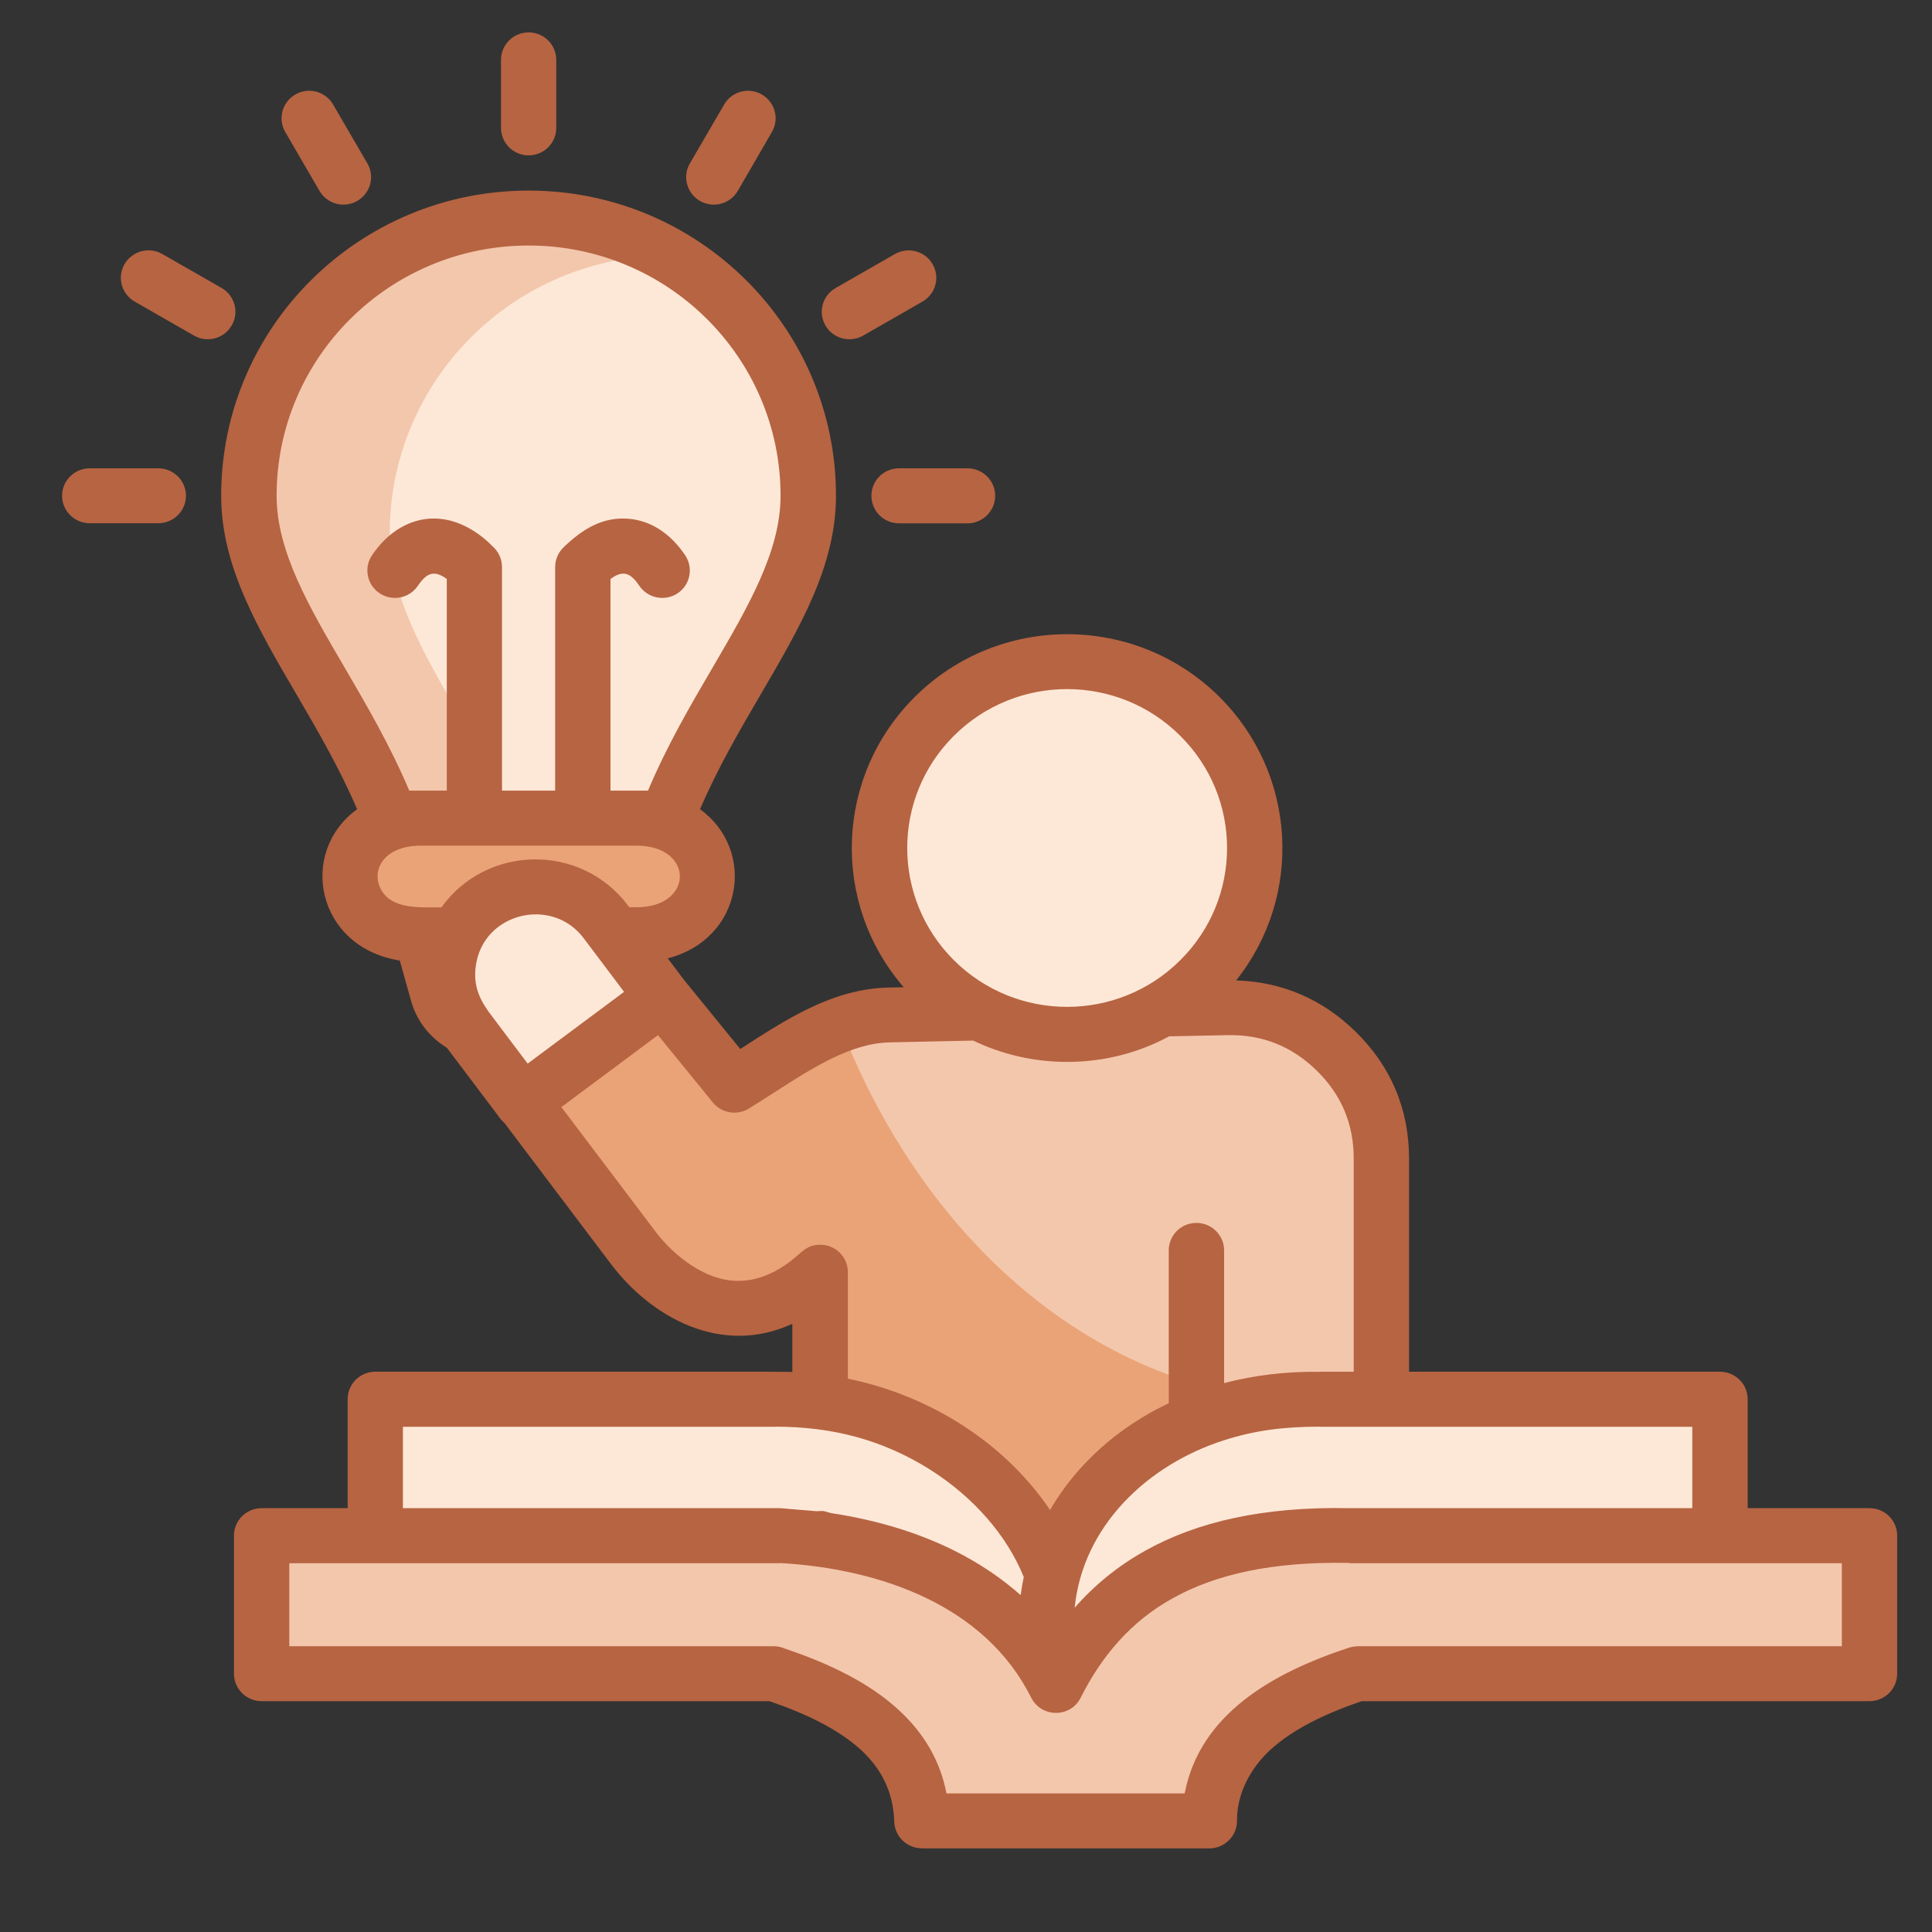 <svg xmlns="http://www.w3.org/2000/svg" xmlns:xlink="http://www.w3.org/1999/xlink" width="100" zoomAndPan="magnify" viewBox="0 0 75 75" height="100" preserveAspectRatio="xMidYMid meet" version="1.0"><rect x="0" y="0" width="75" height="75" fill="#333333" stroke="none"/><defs><clipPath id="10bb97c6d1"><path d="M 2.398 1.258 L 73.648 1.258 L 73.648 71.758 L 2.398 71.758 Z M 2.398 1.258 " clip-rule="nonzero"/></clipPath></defs><path fill="#f3c7ac" d="M 20.523 8.461 C 26.516 8.461 31.379 13.289 31.379 19.246 C 31.379 23.262 27.77 26.82 25.887 31.754 L 15.16 31.754 C 13.273 26.82 9.668 23.262 9.668 19.246 C 9.664 13.289 14.527 8.461 20.523 8.461 Z M 20.523 8.461 " fill-opacity="1" fill-rule="evenodd"/><path fill="#fde8d7" d="M 25.965 9.914 C 29.203 11.777 31.375 15.262 31.375 19.246 C 31.375 23.262 27.77 26.82 25.887 31.754 L 20.004 31.754 C 18.047 27.555 15.129 24.312 15.129 20.695 C 15.133 14.746 19.977 9.926 25.965 9.914 Z M 25.965 9.914 " fill-opacity="1" fill-rule="evenodd"/><path fill="#666666" d="M 24.691 36.285 L 24.035 38.605 C 23.387 40.91 17.719 41.133 17.004 38.605 L 16.348 36.285 C 16.375 36.285 16.395 36.285 16.418 36.285 L 24.621 36.285 C 24.645 36.285 24.672 36.285 24.691 36.285 Z M 24.691 36.285 " fill-opacity="1" fill-rule="evenodd"/><path fill="#eaa377" d="M 24.715 31.754 L 16.328 31.754 C 12.676 31.754 12.676 36.285 16.328 36.285 L 24.715 36.285 C 28.367 36.285 28.367 31.754 24.715 31.754 Z M 24.715 31.754 " fill-opacity="1" fill-rule="evenodd"/><path fill="#eaa377" d="M 53.625 44.969 L 53.625 61.355 L 31.836 61.355 L 31.836 49.387 C 28.508 52.441 25.578 49.762 24.57 48.426 L 18.371 40.223 C 16.727 37.266 22.129 33.648 24.02 36.457 L 28.504 42.129 C 30.398 40.965 32.324 39.445 34.523 39.395 L 47.621 39.117 C 49.266 39.082 50.688 39.652 51.863 40.793 C 53.035 41.938 53.625 43.34 53.625 44.969 Z M 53.625 44.969 " fill-opacity="1" fill-rule="evenodd"/><path fill="#f3c7ac" d="M 53.625 44.969 L 53.625 54.203 C 52.809 54.328 51.973 54.395 51.125 54.395 C 42.984 54.395 35.949 48.438 32.613 39.793 C 33.23 39.562 33.863 39.414 34.523 39.398 L 47.621 39.121 C 49.266 39.086 50.688 39.652 51.863 40.793 C 53.035 41.938 53.625 43.34 53.625 44.969 Z M 53.625 44.969 " fill-opacity="1" fill-rule="evenodd"/><path fill="#fde8d7" d="M 41.426 25.684 C 45.449 25.684 48.707 28.926 48.707 32.918 C 48.707 36.914 45.449 40.152 41.426 40.152 C 37.406 40.152 34.141 36.914 34.141 32.918 C 34.141 28.926 37.406 25.684 41.426 25.684 Z M 41.426 25.684 " fill-opacity="1" fill-rule="evenodd"/><path fill="#fde8d7" d="M 25.727 38.719 L 23.508 35.777 C 22.387 34.285 20.234 33.98 18.738 35.098 C 17.234 36.215 16.926 38.352 18.051 39.836 L 20.27 42.777 Z M 25.727 38.719 " fill-opacity="1" fill-rule="evenodd"/><path fill="#fde8d7" d="M 30.285 59.609 C 34.852 59.688 39.516 62.008 40.992 65.426 C 42.641 60.305 37.219 54.215 30.09 54.312 L 14.57 54.312 L 14.57 59.609 Z M 30.285 59.609 " fill-opacity="1" fill-rule="evenodd"/><path fill="#fde8d7" d="M 51.055 59.609 C 46.488 59.688 42.469 62.008 40.992 65.426 C 39.234 59.973 43.801 54.211 51.25 54.312 L 66.77 54.312 L 66.77 59.609 Z M 51.055 59.609 " fill-opacity="1" fill-rule="evenodd"/><path fill="#f3c7ac" d="M 40.992 65.426 C 39.18 61.816 35.188 59.875 30.285 59.609 L 10.156 59.609 L 10.156 64.969 L 30.035 64.969 C 33.445 66.098 35.699 67.766 35.785 70.688 L 46.945 70.688 C 47.031 67.766 49.285 66.098 52.699 64.969 L 72.574 64.969 L 72.574 59.609 L 52.445 59.609 C 47.547 59.875 42.797 61.816 40.992 65.426 Z M 40.992 65.426 " fill-opacity="1" fill-rule="evenodd"/><g clip-path="url(#10bb97c6d1)"><path fill="#b76442" d="M 40.031 65.902 C 38.23 62.309 34.168 60.902 30.285 60.676 L 30.285 60.684 C 23.934 60.684 17.582 60.684 11.23 60.684 L 11.23 63.906 L 30.035 63.906 C 30.191 63.906 30.336 63.938 30.473 64 C 32.273 64.605 33.785 65.363 34.887 66.379 C 35.848 67.266 36.496 68.328 36.742 69.621 L 45.988 69.621 C 46.578 66.555 49.371 64.949 52.359 63.965 C 52.473 63.93 52.586 63.91 52.699 63.91 L 52.699 63.906 L 71.5 63.906 L 71.5 60.684 L 52.445 60.684 C 52.406 60.684 52.367 60.676 52.332 60.672 C 49.391 60.617 47.188 61.117 45.527 62.043 C 43.898 62.945 42.77 64.281 41.953 65.902 C 41.559 66.695 40.422 66.688 40.031 65.902 Z M 37.434 60.398 C 38.238 60.836 38.969 61.344 39.621 61.922 C 39.652 61.688 39.695 61.449 39.742 61.219 C 39.094 59.617 37.812 58.137 36.125 57.062 C 34.258 55.883 32.297 55.383 30.086 55.383 L 30.086 55.387 L 15.641 55.387 L 15.641 58.547 L 30.285 58.547 L 31.691 58.664 C 32.059 58.66 31.852 58.625 32.258 58.738 C 34.172 59.027 35.926 59.578 37.434 60.398 Z M 41.719 62.41 C 42.48 61.543 43.391 60.789 44.484 60.184 C 46.465 59.082 49.027 58.48 52.375 58.547 C 52.398 58.547 52.422 58.547 52.445 58.547 L 65.695 58.547 L 65.695 55.387 L 51.25 55.387 L 51.25 55.383 C 49.832 55.383 48.73 55.527 47.543 55.902 C 44.531 56.859 42.035 59.25 41.719 62.41 Z M 67.844 58.547 L 72.574 58.547 C 73.168 58.547 73.648 59.02 73.648 59.613 L 73.648 64.973 C 73.648 65.559 73.168 66.039 72.574 66.039 L 52.859 66.039 C 51.375 66.547 50.152 67.156 49.305 67.938 C 48.562 68.621 48.008 69.621 48.02 70.688 C 48.02 71.277 47.535 71.754 46.945 71.754 L 35.785 71.754 L 35.785 71.75 C 35.207 71.75 34.734 71.293 34.715 70.719 C 34.68 69.574 34.219 68.668 33.43 67.938 C 32.578 67.156 31.355 66.547 29.871 66.039 L 10.156 66.039 C 9.562 66.039 9.082 65.559 9.082 64.973 L 9.082 59.613 C 9.082 59.02 9.566 58.547 10.156 58.547 L 13.496 58.547 L 13.496 54.316 C 13.496 53.727 13.973 53.25 14.57 53.25 L 30.09 53.25 L 30.09 53.254 C 30.312 53.25 30.535 53.254 30.758 53.258 L 30.758 51.391 C 27.98 52.668 25.262 51.117 23.715 49.066 L 19.582 43.594 C 19.523 43.539 19.465 43.484 19.414 43.414 L 17.352 40.68 C 17.047 40.488 16.781 40.262 16.562 40 C 16.293 39.68 16.094 39.312 15.969 38.895 L 15.52 37.289 C 12.266 36.766 11.566 33.078 13.863 31.414 C 13.184 29.828 12.332 28.367 11.523 26.98 C 9.98 24.344 8.586 21.961 8.586 19.246 C 8.586 12.703 13.934 7.398 20.523 7.398 C 27.105 7.398 32.453 12.703 32.453 19.246 C 32.453 21.961 31.059 24.344 29.516 26.98 C 28.707 28.367 27.855 29.828 27.176 31.414 C 29.375 33.008 28.836 36.453 25.922 37.203 L 26.562 38.051 L 28.738 40.723 C 30.496 39.586 32.309 38.383 34.5 38.336 L 35.082 38.324 C 32.234 35.031 32.426 30.121 35.516 27.051 C 38.777 23.809 44.07 23.809 47.336 27.051 C 50.328 30.023 50.613 34.758 47.988 38.059 C 49.766 38.113 51.336 38.789 52.609 40.035 C 53.992 41.379 54.699 43.055 54.699 44.973 L 54.699 53.25 L 66.766 53.25 C 67.363 53.25 67.844 53.727 67.844 54.316 Z M 40.762 58.617 C 41.797 56.836 43.41 55.402 45.371 54.473 L 45.371 48.539 C 45.371 47.953 45.848 47.473 46.445 47.473 C 47.039 47.473 47.52 47.953 47.52 48.539 L 47.52 53.691 C 48.668 53.391 49.918 53.234 51.25 53.254 L 51.25 53.25 L 52.551 53.25 L 52.551 44.973 C 52.551 43.629 52.07 42.492 51.109 41.555 C 50.145 40.613 49 40.156 47.648 40.184 L 45.387 40.23 C 44.211 40.867 42.859 41.223 41.426 41.223 C 40.121 41.223 38.883 40.926 37.781 40.395 L 34.547 40.465 C 33.027 40.492 31.52 41.469 30.055 42.41 C 29.754 42.605 29.453 42.797 29.117 43.004 C 28.66 43.32 28.027 43.234 27.672 42.797 L 25.543 40.184 L 21.793 42.977 L 25.434 47.793 C 25.984 48.527 26.887 49.324 27.887 49.613 C 28.68 49.84 29.617 49.758 30.645 48.992 C 31.105 48.652 31.289 48.32 31.84 48.32 C 32.434 48.32 32.914 48.793 32.914 49.387 L 32.914 53.52 C 36.094 54.168 39.004 56.008 40.762 58.617 Z M 24.227 38.504 L 22.656 36.418 C 21.438 34.797 18.77 35.414 18.473 37.48 C 18.371 38.184 18.562 38.707 18.969 39.277 L 20.484 41.289 Z M 24.367 35.137 L 24.43 35.219 L 24.715 35.219 C 26.949 35.219 26.953 32.828 24.715 32.828 L 16.328 32.828 C 14.953 32.828 14.398 33.73 14.77 34.488 C 15.172 35.305 16.246 35.223 17.137 35.223 C 18.887 32.785 22.547 32.727 24.367 35.137 Z M 45.812 28.559 C 43.391 26.148 39.461 26.148 37.035 28.559 C 34.613 30.965 34.613 34.871 37.035 37.281 C 39.461 39.688 43.391 39.688 45.812 37.281 C 48.242 34.875 48.242 30.965 45.812 28.559 Z M 34.902 20.316 C 34.305 20.316 33.828 19.836 33.828 19.246 C 33.828 18.656 34.305 18.18 34.902 18.18 L 37.559 18.18 C 38.148 18.18 38.633 18.656 38.633 19.246 C 38.633 19.836 38.148 20.316 37.559 20.316 Z M 6.145 18.18 C 6.734 18.18 7.219 18.656 7.219 19.246 C 7.219 19.836 6.734 20.312 6.145 20.312 L 3.484 20.312 C 2.891 20.312 2.41 19.832 2.41 19.246 C 2.41 18.656 2.895 18.18 3.484 18.18 Z M 8.605 11.18 C 9.117 11.48 9.293 12.129 8.992 12.637 C 8.695 13.148 8.043 13.32 7.531 13.027 L 5.227 11.707 C 4.715 11.406 4.539 10.762 4.836 10.25 C 5.137 9.742 5.789 9.566 6.305 9.863 Z M 14.262 6.344 C 14.559 6.852 14.383 7.504 13.867 7.801 C 13.355 8.094 12.703 7.922 12.402 7.41 L 11.074 5.125 C 10.777 4.613 10.953 3.965 11.465 3.668 C 11.98 3.371 12.633 3.547 12.93 4.055 Z M 33.508 13.027 C 33 13.32 32.344 13.148 32.047 12.641 C 31.746 12.129 31.926 11.48 32.434 11.184 L 34.738 9.863 C 35.25 9.57 35.91 9.742 36.203 10.254 C 36.5 10.762 36.324 11.41 35.812 11.707 Z M 28.641 7.41 C 28.344 7.922 27.688 8.094 27.172 7.801 C 26.66 7.5 26.484 6.852 26.781 6.344 L 28.113 4.055 C 28.41 3.547 29.066 3.371 29.574 3.668 C 30.086 3.965 30.262 4.613 29.965 5.125 Z M 21.594 4.965 C 21.594 5.555 21.113 6.031 20.523 6.031 C 19.926 6.031 19.449 5.551 19.449 4.965 L 19.449 2.324 C 19.449 1.734 19.926 1.258 20.523 1.258 C 21.117 1.258 21.594 1.738 21.594 2.324 Z M 17.344 30.691 L 17.344 22.477 C 16.855 22.113 16.559 22.242 16.223 22.738 C 15.895 23.227 15.227 23.359 14.738 23.031 C 14.246 22.707 14.113 22.043 14.441 21.555 C 15.395 20.141 16.961 19.66 18.457 20.656 C 18.684 20.805 18.914 20.992 19.133 21.219 C 19.352 21.414 19.488 21.699 19.488 22.016 L 19.488 30.691 L 21.551 30.691 L 21.551 22.016 C 21.551 21.699 21.688 21.414 21.906 21.219 C 22.633 20.527 23.395 20.062 24.391 20.137 C 25.324 20.211 26.07 20.77 26.598 21.555 C 26.926 22.043 26.797 22.707 26.305 23.031 C 25.812 23.359 25.148 23.227 24.816 22.738 C 24.484 22.242 24.188 22.113 23.699 22.477 L 23.699 30.691 L 25.156 30.691 C 25.891 28.945 26.801 27.387 27.664 25.914 C 29.047 23.547 30.301 21.402 30.301 19.246 C 30.301 13.883 25.922 9.531 20.523 9.531 C 15.117 9.531 10.738 13.883 10.738 19.246 C 10.738 21.402 11.992 23.547 13.379 25.914 C 14.238 27.387 15.148 28.945 15.887 30.691 Z M 17.344 30.691 " fill-opacity="1" fill-rule="nonzero"/></g></svg>
